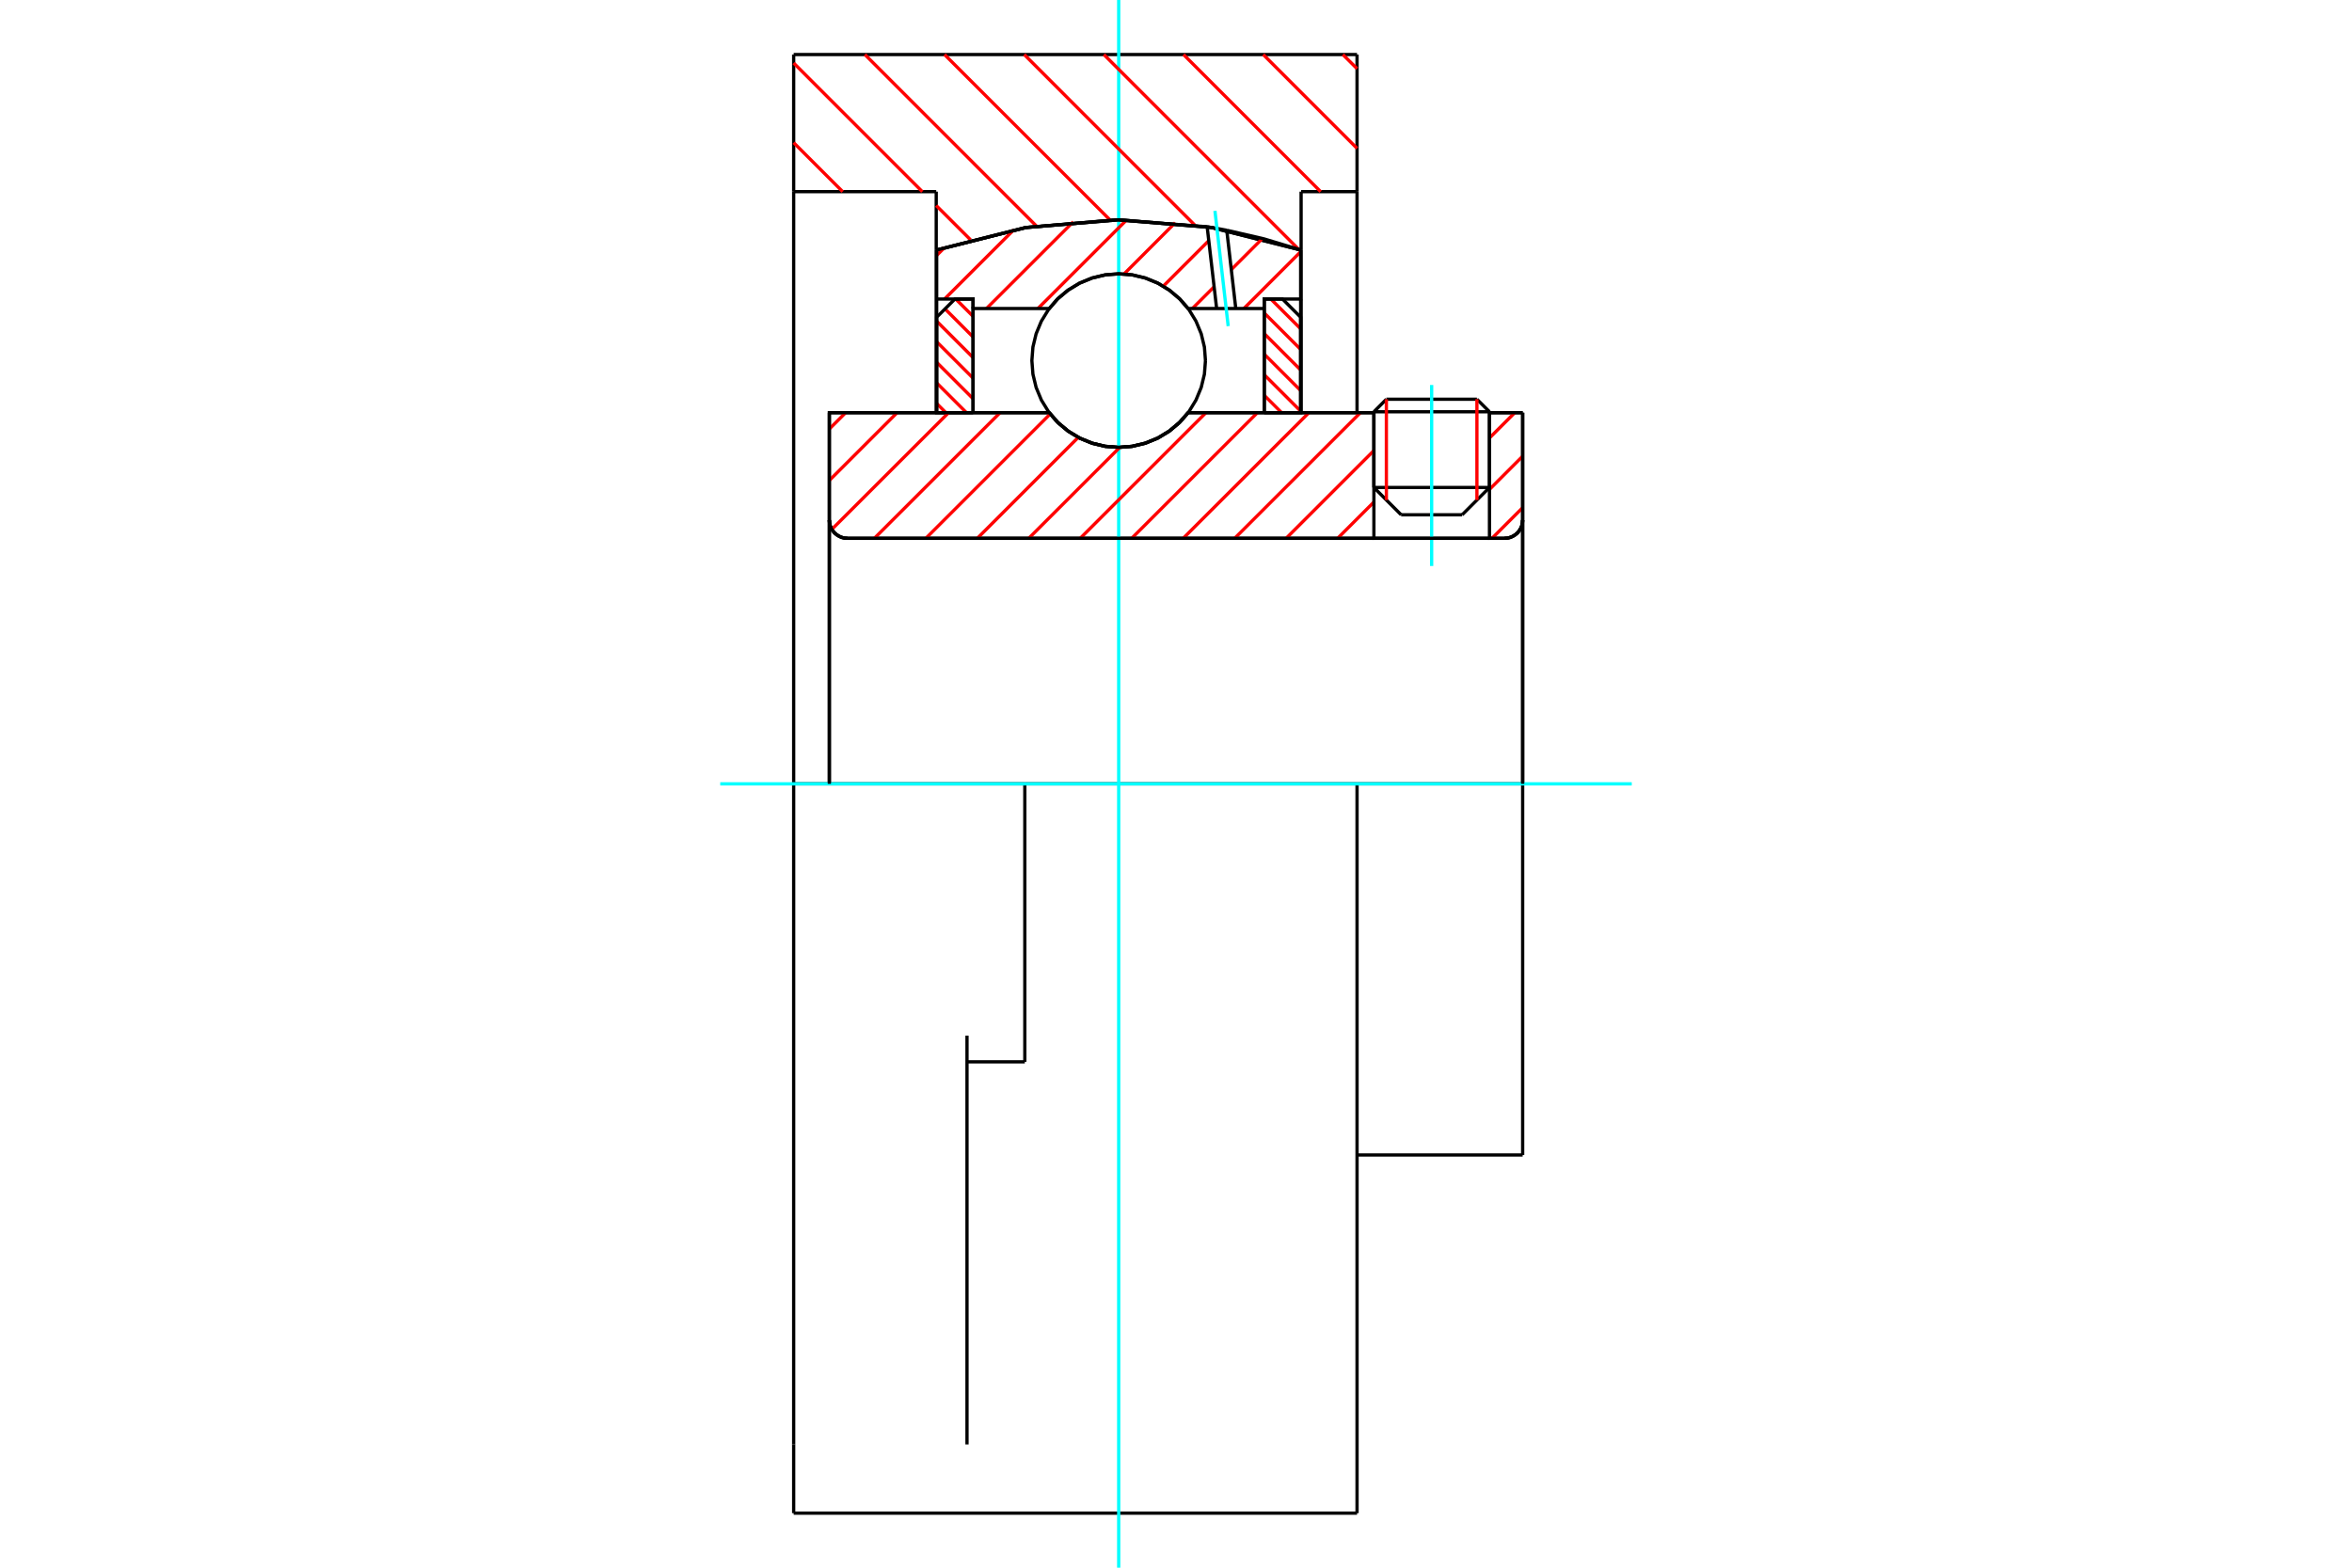 <?xml version="1.0" standalone="no"?>
<!DOCTYPE svg PUBLIC "-//W3C//DTD SVG 1.1//EN"
	"http://www.w3.org/Graphics/SVG/1.1/DTD/svg11.dtd">
<svg xmlns="http://www.w3.org/2000/svg" height="100%" width="100%" viewBox="0 0 36000 24000">
	<rect x="-1800" y="-1200" width="39600" height="26400" style="fill:#FFF"/>
	<g style="fill:none; fill-rule:evenodd" transform="matrix(1 0 0 1 0 0)">
		<g style="fill:none; stroke:#000; stroke-width:50; shape-rendering:geometricPrecision">
			<line x1="22798" y1="6304" x2="21029" y2="6304"/>
			<line x1="21220" y1="6112" x2="22606" y2="6112"/>
			<line x1="21029" y1="7463" x2="22798" y2="7463"/>
			<line x1="22380" y1="7881" x2="21446" y2="7881"/>
			<polyline points="23028,8241 23071,8238 23114,8228 23154,8211 23191,8188 23225,8160 23253,8126 23276,8089 23293,8049 23303,8006 23306,7963"/>
			<line x1="23306" y1="6318" x2="23306" y2="7963"/>
			<line x1="22798" y1="6318" x2="23306" y2="6318"/>
			<line x1="18186" y1="6318" x2="21029" y2="6318"/>
			<polyline points="16060,6318 16195,6472 16353,6603 16529,6709 16719,6786 16918,6833 17123,6849 17327,6833 17527,6786 17717,6709 17893,6603 18050,6472 18186,6318"/>
			<line x1="12694" y1="6318" x2="16060" y2="6318"/>
			<line x1="12694" y1="7963" x2="12694" y2="6318"/>
			<polyline points="12694,7963 12697,8006 12707,8049 12724,8089 12747,8126 12775,8160 12809,8188 12846,8211 12886,8228 12929,8238 12972,8241"/>
			<line x1="23028" y1="8241" x2="12972" y2="8241"/>
			<line x1="23306" y1="12000" x2="20771" y2="12000"/>
			<line x1="23306" y1="7963" x2="23306" y2="12000"/>
			<line x1="23306" y1="17682" x2="23306" y2="12000"/>
			<line x1="12694" y1="7963" x2="12694" y2="12000"/>
			<line x1="21220" y1="6112" x2="21029" y2="6304"/>
			<line x1="22798" y1="6304" x2="22606" y2="6112"/>
			<line x1="22380" y1="7881" x2="22798" y2="7463"/>
			<line x1="21029" y1="7463" x2="21446" y2="7881"/>
			<line x1="21029" y1="6304" x2="21029" y2="7463"/>
			<line x1="22798" y1="7463" x2="22798" y2="6304"/>
			<polyline points="23028,8241 23071,8238 23114,8228 23154,8211 23191,8188 23225,8160 23253,8126 23276,8089 23293,8049 23303,8006 23306,7963"/>
			<line x1="20771" y1="17682" x2="23306" y2="17682"/>
			<polyline points="12694,7963 12697,8006 12707,8049 12724,8089 12747,8126 12775,8160 12809,8188 12846,8211 12886,8228 12929,8238 12972,8241"/>
			<line x1="15686" y1="12000" x2="12148" y2="12000"/>
			<line x1="20771" y1="12000" x2="15686" y2="12000"/>
			<line x1="14330" y1="2934" x2="12148" y2="2934"/>
			<line x1="14330" y1="3829" x2="14330" y2="2934"/>
			<polyline points="19915,3829 18538,3482 17123,3365 15707,3482 14330,3829"/>
			<line x1="19915" y1="2934" x2="19915" y2="3829"/>
			<line x1="20771" y1="2934" x2="19915" y2="2934"/>
			<line x1="20771" y1="835" x2="20771" y2="2934"/>
			<line x1="12148" y1="835" x2="20771" y2="835"/>
			<line x1="12148" y1="2934" x2="12148" y2="835"/>
			<line x1="20771" y1="12000" x2="20771" y2="23165"/>
			<line x1="20771" y1="2934" x2="20771" y2="6318"/>
			<line x1="19915" y1="3829" x2="19915" y2="6318"/>
			<line x1="12148" y1="23165" x2="12148" y2="22113"/>
			<line x1="14330" y1="6318" x2="14330" y2="3829"/>
			<line x1="12148" y1="12000" x2="12148" y2="2934"/>
			<polyline points="12148,22113 12148,15855 12148,12000"/>
			<line x1="14801" y1="22113" x2="14801" y2="15855"/>
			<line x1="15686" y1="16256" x2="15686" y2="12000"/>
			<line x1="12148" y1="23165" x2="20771" y2="23165"/>
			<line x1="14801" y1="16256" x2="15686" y2="16256"/>
		</g>
		<g style="fill:none; stroke:#0FF; stroke-width:50; shape-rendering:geometricPrecision">
			<line x1="21913" y1="8665" x2="21913" y2="5894"/>
			<line x1="17123" y1="24000" x2="17123" y2="0"/>
			<line x1="11024" y1="12000" x2="24976" y2="12000"/>
		</g>
		<g style="fill:none; stroke:#F00; stroke-width:50; shape-rendering:geometricPrecision">
			<line x1="20554" y1="835" x2="20771" y2="1051"/>
			<line x1="19335" y1="835" x2="20771" y2="2271"/>
			<line x1="18115" y1="835" x2="20214" y2="2934"/>
			<line x1="16896" y1="835" x2="19879" y2="3818"/>
			<line x1="15677" y1="835" x2="18287" y2="3446"/>
			<line x1="14457" y1="835" x2="16993" y2="3370"/>
			<line x1="13238" y1="835" x2="15865" y2="3462"/>
			<line x1="12148" y1="965" x2="14117" y2="2934"/>
			<line x1="14330" y1="3147" x2="14856" y2="3672"/>
			<line x1="12148" y1="2184" x2="12898" y2="2934"/>
		</g>
		<g style="fill:none; stroke:#000; stroke-width:50; shape-rendering:geometricPrecision">
			<polyline points="19915,3829 18538,3482 17123,3365 15707,3482 14330,3829"/>
		</g>
		<g style="fill:none; stroke:#F00; stroke-width:50; shape-rendering:geometricPrecision">
			<line x1="22606" y1="6112" x2="22606" y2="7655"/>
			<line x1="21220" y1="7655" x2="21220" y2="6112"/>
			<line x1="14337" y1="6177" x2="14478" y2="6318"/>
			<line x1="14337" y1="5862" x2="14793" y2="6318"/>
			<line x1="14337" y1="5547" x2="14894" y2="6104"/>
			<line x1="14337" y1="5232" x2="14894" y2="5789"/>
			<line x1="14337" y1="4917" x2="14894" y2="5474"/>
			<line x1="14465" y1="4729" x2="14894" y2="5159"/>
			<line x1="14629" y1="4578" x2="14894" y2="4843"/>
		</g>
		<g style="fill:none; stroke:#000; stroke-width:50; shape-rendering:geometricPrecision">
			<polyline points="14894,6318 14894,4578 14616,4578 14337,4856 14337,6318 14894,6318"/>
		</g>
		<g style="fill:none; stroke:#F00; stroke-width:50; shape-rendering:geometricPrecision">
			<line x1="19452" y1="4578" x2="19908" y2="5034"/>
			<line x1="19351" y1="4792" x2="19908" y2="5349"/>
			<line x1="19351" y1="5107" x2="19908" y2="5664"/>
			<line x1="19351" y1="5422" x2="19908" y2="5979"/>
			<line x1="19351" y1="5737" x2="19908" y2="6294"/>
			<line x1="19351" y1="6052" x2="19617" y2="6318"/>
		</g>
		<g style="fill:none; stroke:#000; stroke-width:50; shape-rendering:geometricPrecision">
			<polyline points="19351,6318 19351,4578 19630,4578 19908,4856 19908,6318 19351,6318"/>
			<polyline points="18451,5521 18435,5313 18386,5110 18306,4917 18198,4740 18062,4581 17904,4446 17726,4337 17533,4257 17331,4208 17123,4192 16915,4208 16712,4257 16520,4337 16342,4446 16183,4581 16048,4740 15939,4917 15859,5110 15810,5313 15794,5521 15810,5728 15859,5931 15939,6124 16048,6301 16183,6460 16342,6595 16520,6704 16712,6784 16915,6833 17123,6849 17331,6833 17533,6784 17726,6704 17904,6595 18062,6460 18198,6301 18306,6124 18386,5931 18435,5728 18451,5521"/>
		</g>
		<g style="fill:none; stroke:#F00; stroke-width:50; shape-rendering:geometricPrecision">
			<line x1="19908" y1="3854" x2="19039" y2="4723"/>
			<line x1="19322" y1="3652" x2="18846" y2="4128"/>
			<line x1="18583" y1="4391" x2="18251" y2="4723"/>
			<line x1="18502" y1="3684" x2="17805" y2="4381"/>
			<line x1="17988" y1="3410" x2="17204" y2="4195"/>
			<line x1="17241" y1="3370" x2="15887" y2="4723"/>
			<line x1="16427" y1="3396" x2="15099" y2="4723"/>
			<line x1="15514" y1="3521" x2="14457" y2="4578"/>
			<line x1="14458" y1="3789" x2="14337" y2="3910"/>
		</g>
		<g style="fill:none; stroke:#000; stroke-width:50; shape-rendering:geometricPrecision">
			<polyline points="14337,6318 14337,4578 14337,3827"/>
			<polyline points="18477,3472 17084,3365 15692,3485 14337,3827"/>
			<polyline points="18777,3525 18627,3497 18477,3472"/>
			<polyline points="19908,3827 19348,3657 18777,3525"/>
			<polyline points="19908,3827 19908,4578 19351,4578 19351,4723 19351,6318"/>
			<polyline points="19351,4723 18915,4723 18622,4723 18186,4723 18050,4569 17893,4438 17717,4332 17527,4255 17327,4208 17123,4192 16918,4208 16719,4255 16529,4332 16353,4438 16195,4569 16060,4723 14894,4723 14894,6318"/>
			<polyline points="14894,4723 14894,4578 14337,4578"/>
			<line x1="19908" y1="4578" x2="19908" y2="6318"/>
		</g>
		<g style="fill:none; stroke:#0FF; stroke-width:50; shape-rendering:geometricPrecision">
			<line x1="18799" y1="4993" x2="18596" y2="3228"/>
		</g>
		<g style="fill:none; stroke:#000; stroke-width:50; shape-rendering:geometricPrecision">
			<line x1="18622" y1="4723" x2="18477" y2="3472"/>
			<line x1="18915" y1="4723" x2="18777" y2="3525"/>
		</g>
		<g style="fill:none; stroke:#F00; stroke-width:50; shape-rendering:geometricPrecision">
			<line x1="23306" y1="7772" x2="22837" y2="8241"/>
			<line x1="23306" y1="6984" x2="22798" y2="7493"/>
			<line x1="23185" y1="6318" x2="22798" y2="6705"/>
			<line x1="21029" y1="7686" x2="20474" y2="8241"/>
			<line x1="21029" y1="6898" x2="19686" y2="8241"/>
			<line x1="20822" y1="6318" x2="18898" y2="8241"/>
			<line x1="20034" y1="6318" x2="18110" y2="8241"/>
			<line x1="19246" y1="6318" x2="17322" y2="8241"/>
			<line x1="18458" y1="6318" x2="16534" y2="8241"/>
			<line x1="17139" y1="6849" x2="15746" y2="8241"/>
			<line x1="16504" y1="6696" x2="14959" y2="8241"/>
			<line x1="16075" y1="6337" x2="14171" y2="8241"/>
			<line x1="15307" y1="6318" x2="13383" y2="8241"/>
			<line x1="14519" y1="6318" x2="12732" y2="8104"/>
			<line x1="13731" y1="6318" x2="12694" y2="7355"/>
			<line x1="12943" y1="6318" x2="12694" y2="6567"/>
		</g>
		<g style="fill:none; stroke:#000; stroke-width:50; shape-rendering:geometricPrecision">
			<line x1="23306" y1="12000" x2="23306" y2="6318"/>
			<polyline points="23028,8241 23071,8238 23114,8228 23154,8211 23191,8188 23225,8160 23253,8126 23276,8089 23293,8049 23303,8006 23306,7963"/>
			<polyline points="23028,8241 22798,8241 22798,6318"/>
			<polyline points="22798,8241 21029,8241 21029,6318"/>
			<line x1="21029" y1="8241" x2="12972" y2="8241"/>
			<polyline points="12694,7963 12697,8006 12707,8049 12724,8089 12747,8126 12775,8160 12809,8188 12846,8211 12886,8228 12929,8238 12972,8241"/>
			<polyline points="12694,7963 12694,6318 13251,6318 16060,6318 16195,6472 16353,6603 16529,6709 16719,6786 16918,6833 17123,6849 17327,6833 17527,6786 17717,6709 17893,6603 18050,6472 18186,6318 21029,6318"/>
			<line x1="22798" y1="6318" x2="23306" y2="6318"/>
			<line x1="12694" y1="12000" x2="12694" y2="7963"/>
		</g>
	</g>
</svg>
